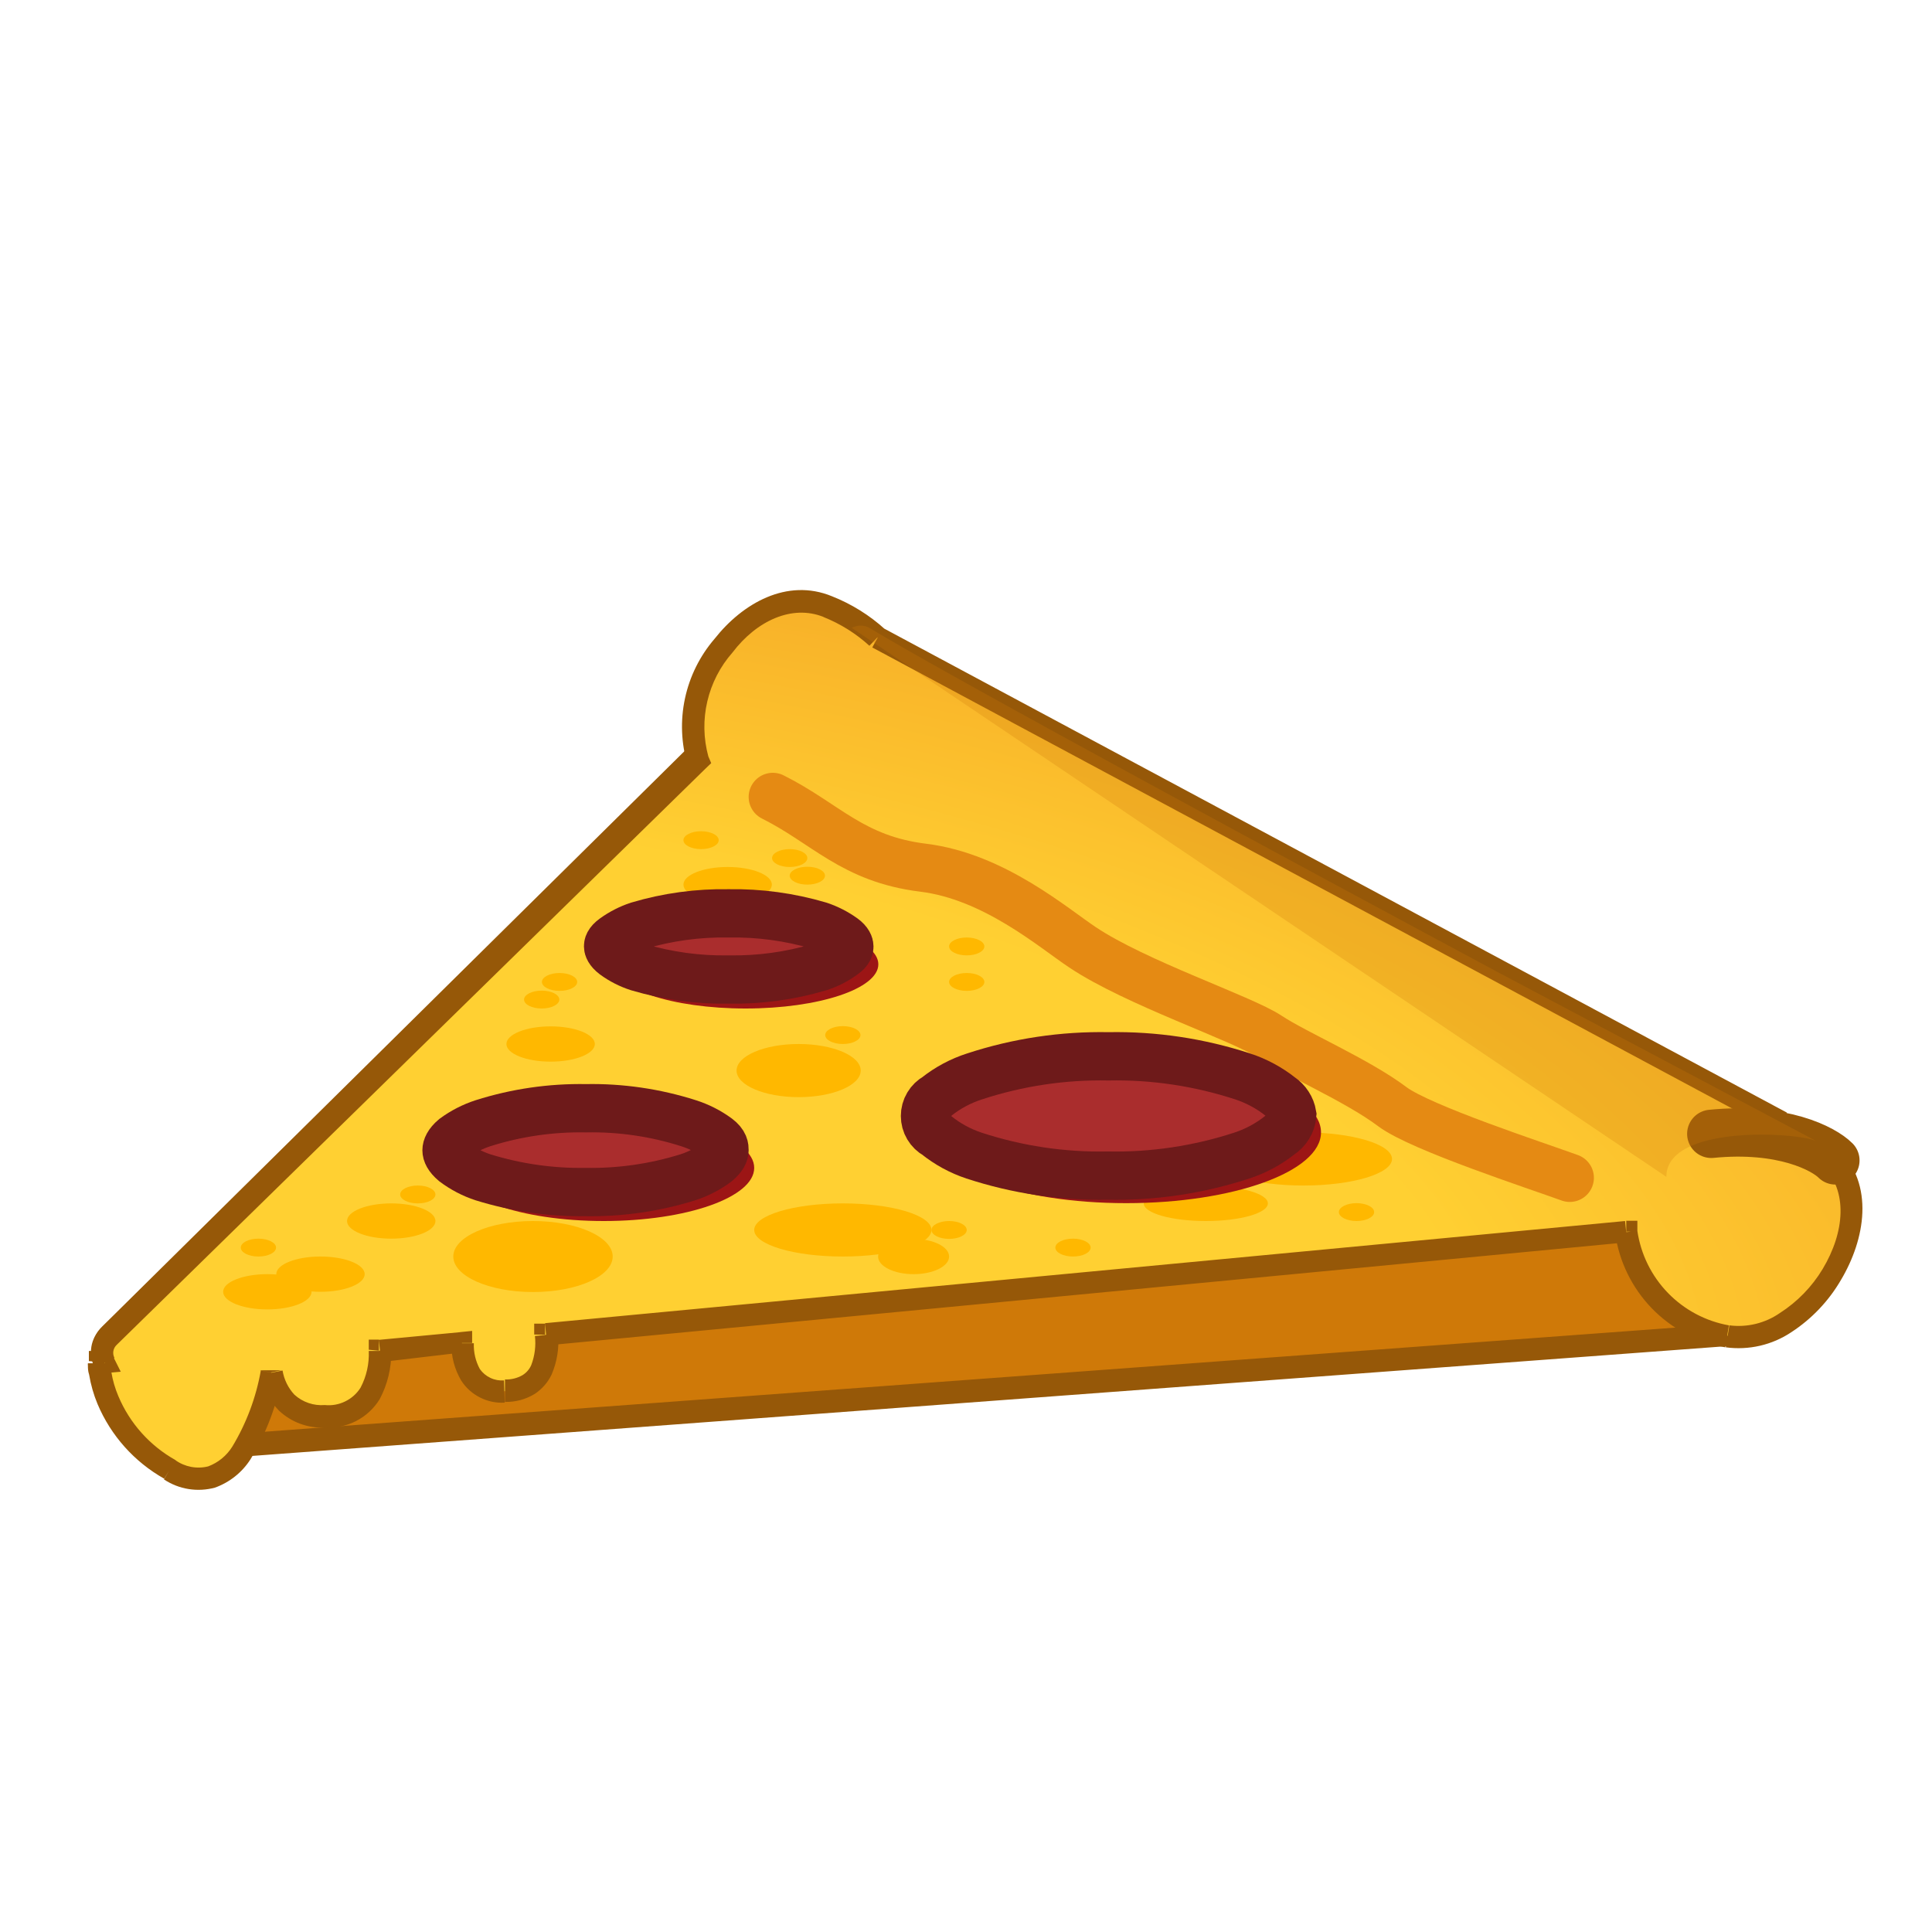 <svg width="40" height="40" viewBox="0 0 40 40" fill="none" xmlns="http://www.w3.org/2000/svg">
<path fill-rule="evenodd" clip-rule="evenodd" d="M36.38 23.5L17.57 13C17.483 12.95 17.383 12.93 17.283 12.943C17.184 12.956 17.092 13 17.02 13.07L2.28 27.63C2.211 27.697 2.165 27.785 2.149 27.88C2.132 27.975 2.146 28.072 2.188 28.159C2.23 28.246 2.298 28.317 2.383 28.363C2.467 28.409 2.564 28.427 2.66 28.415H2.815C2.783 28.61 2.795 28.81 2.85 29C2.93 29.303 3.113 29.569 3.367 29.751C3.622 29.934 3.932 30.022 4.245 30L35.815 27.65C36.29 27.612 36.739 27.415 37.088 27.091C37.438 26.767 37.668 26.334 37.741 25.863C37.814 25.392 37.727 24.91 37.493 24.495C37.258 24.08 36.891 23.756 36.45 23.575C36.431 23.547 36.407 23.521 36.38 23.5Z" fill="#CF7908"/>
<path d="M17.57 13L17.685 12.795L17.57 13ZM36.38 23.5L36.49 23.295L36.38 23.5ZM17 13.055L17.165 13.22L17 13.055ZM2.28 27.63L2.44 27.795L2.28 27.63ZM2.66 28.415V28.645V28.415ZM2.815 28.415L3.045 28.45L3.095 28.145L2.79 28.185L2.815 28.415ZM2.85 29L3.07 28.94L2.85 29ZM4.245 30V30.23V30ZM35.815 27.65V27.42V27.65ZM37.765 25.715H37.535H37.765ZM36.45 23.54L36.305 23.715H36.335H36.365L36.45 23.54ZM17.45 13.185L36.255 23.685L36.48 23.28L17.675 12.78L17.45 13.185ZM17.175 13.22C17.211 13.186 17.257 13.164 17.307 13.158C17.356 13.151 17.406 13.161 17.45 13.185L17.675 12.78C17.544 12.707 17.392 12.678 17.243 12.699C17.094 12.72 16.956 12.789 16.85 12.895L17.175 13.22ZM2.44 27.795L17.185 13.22L16.86 12.895L2.115 27.465L2.44 27.795ZM2.63 28.19C2.582 28.197 2.532 28.188 2.489 28.165C2.446 28.142 2.412 28.106 2.391 28.062C2.369 28.018 2.363 27.968 2.372 27.92C2.381 27.872 2.405 27.828 2.44 27.795L2.115 27.465C2.011 27.566 1.941 27.697 1.915 27.84C1.89 27.983 1.91 28.13 1.973 28.261C2.037 28.392 2.139 28.499 2.267 28.568C2.395 28.637 2.541 28.664 2.685 28.645L2.63 28.19ZM2.79 28.19H2.63L2.685 28.645H2.845L2.79 28.19ZM2.59 28.38C2.549 28.612 2.562 28.85 2.63 29.075L3.07 28.95C3.032 28.785 3.032 28.614 3.07 28.45L2.59 28.38ZM2.63 29.075C2.729 29.424 2.945 29.727 3.242 29.935C3.539 30.142 3.899 30.241 4.26 30.215L4.225 29.755C3.969 29.773 3.715 29.703 3.505 29.557C3.295 29.41 3.141 29.196 3.07 28.95L2.63 29.075ZM4.26 30.215L35.83 27.865L35.795 27.405L4.225 29.735L4.26 30.215ZM35.83 27.865C36.392 27.824 36.921 27.583 37.319 27.184C37.718 26.786 37.959 26.257 38 25.695L37.54 25.66C37.503 26.108 37.307 26.527 36.989 26.844C36.669 27.16 36.248 27.352 35.8 27.385L35.83 27.865ZM38 25.695C38.041 25.197 37.922 24.698 37.661 24.272C37.399 23.845 37.008 23.514 36.545 23.325L36.37 23.75C36.744 23.901 37.059 24.169 37.27 24.512C37.48 24.856 37.575 25.258 37.54 25.66L38 25.695ZM36.27 23.695H36.31L36.605 23.34C36.57 23.312 36.534 23.287 36.495 23.265L36.27 23.695Z" fill="#965808"/>
<path fill-rule="evenodd" clip-rule="evenodd" d="M18.17 13.2C17.867 12.926 17.516 12.709 17.135 12.56C15.55 11.905 13.865 14.31 14.45 15.745L2.255 27.665C2.184 27.732 2.137 27.821 2.12 27.917C2.104 28.014 2.12 28.113 2.165 28.2H2.05C2.088 28.661 2.241 29.105 2.494 29.491C2.747 29.878 3.093 30.196 3.5 30.415C4.84 31.195 5.405 29.375 5.605 28.415C5.637 28.678 5.768 28.92 5.973 29.088C6.178 29.257 6.44 29.34 6.705 29.32C7.705 29.32 7.845 28.51 7.845 27.965L9.54 27.805C9.54 28.215 9.685 28.805 10.415 28.805C11.245 28.805 11.31 28.04 11.285 27.64L33.67 25.5C33.747 26.034 33.991 26.529 34.366 26.916C34.741 27.303 35.229 27.562 35.76 27.655C37.385 27.93 39.185 25.23 37.895 23.96C37.79 23.853 37.678 23.753 37.56 23.66C37.519 23.604 37.466 23.558 37.405 23.525L37.255 23.445C37.136 23.372 37.012 23.307 36.885 23.25L18.17 13.2Z" fill="url(#paint0_radial_1945_23746)"/>
<path d="M18.17 13.2L18.015 13.37L18.17 13.2ZM17.135 12.56L17.225 12.345L17.135 12.56ZM14.45 15.745L14.61 15.91L14.725 15.8L14.665 15.66L14.45 15.745ZM2.255 27.665L2.09 27.5L2.255 27.665ZM2.165 28.2V28.43L2.5 28.4L2.35 28.1L2.165 28.2ZM2.05 28.2V27.97H1.84V28.18L2.05 28.2ZM3.5 30.415L3.615 30.215L3.5 30.415ZM5.605 28.415L5.83 28.37H5.38L5.605 28.415ZM7.845 27.965V27.735H7.635V27.945L7.845 27.965ZM9.54 27.805H9.775V27.555L9.525 27.58L9.54 27.805ZM11.285 27.635V27.405H11.06V27.63L11.285 27.635ZM33.67 25.5H33.9V25.275H33.67V25.5ZM35.76 27.655L35.795 27.43L35.76 27.655ZM37.895 23.96L37.735 24.12L37.895 23.96ZM37.56 23.66L37.375 23.795V23.825L37.56 23.66ZM37.405 23.5L37.3 23.705L37.405 23.5ZM37.255 23.42L37.135 23.615L37.255 23.42ZM36.885 23.225L36.775 23.425L36.885 23.225ZM18.325 13.03C18.003 12.737 17.63 12.505 17.225 12.345L17.05 12.775C17.4 12.915 17.722 13.116 18 13.37L18.325 13.03ZM17.225 12.345C16.29 11.96 15.37 12.495 14.795 13.225C14.491 13.578 14.28 14.002 14.182 14.459C14.084 14.915 14.102 15.388 14.235 15.835L14.665 15.66C14.564 15.288 14.556 14.897 14.644 14.522C14.731 14.147 14.91 13.799 15.165 13.51C15.665 12.85 16.4 12.51 17.055 12.775L17.225 12.345ZM2.415 27.845L14.61 15.91L14.29 15.58L2.09 27.5L2.415 27.845ZM2.37 28.115C2.347 28.071 2.339 28.021 2.347 27.972C2.355 27.924 2.379 27.879 2.415 27.845L2.09 27.5C1.986 27.603 1.916 27.736 1.892 27.881C1.868 28.025 1.89 28.174 1.955 28.305L2.37 28.115ZM2.075 28.46H2.185L2.14 28H2.03L2.075 28.46ZM3.635 30.23C3.103 29.933 2.686 29.467 2.45 28.905C2.382 28.745 2.333 28.577 2.305 28.405C2.303 28.357 2.303 28.308 2.305 28.26C2.306 28.248 2.306 28.237 2.305 28.225H1.82C1.818 28.242 1.818 28.258 1.82 28.275C1.82 28.32 1.82 28.385 1.845 28.46C1.88 28.669 1.938 28.874 2.02 29.07C2.296 29.724 2.782 30.267 3.4 30.615L3.635 30.23ZM5.4 28.375C5.302 28.932 5.102 29.466 4.81 29.95C4.693 30.138 4.518 30.282 4.31 30.36C4.194 30.389 4.073 30.392 3.956 30.37C3.838 30.347 3.727 30.3 3.63 30.23L3.395 30.63C3.549 30.732 3.722 30.8 3.904 30.829C4.086 30.858 4.272 30.848 4.45 30.8C4.753 30.691 5.011 30.486 5.185 30.215C5.512 29.678 5.736 29.084 5.845 28.465L5.4 28.375ZM6.725 29.09C6.611 29.099 6.496 29.085 6.388 29.048C6.279 29.011 6.18 28.952 6.095 28.875C5.966 28.736 5.881 28.562 5.85 28.375L5.4 28.465C5.447 28.744 5.578 29.002 5.775 29.205C5.902 29.324 6.051 29.417 6.214 29.477C6.378 29.537 6.551 29.564 6.725 29.555V29.09ZM7.635 27.97C7.646 28.234 7.588 28.496 7.465 28.73C7.388 28.853 7.277 28.952 7.146 29.015C7.016 29.079 6.87 29.105 6.725 29.09V29.555C6.95 29.57 7.174 29.523 7.374 29.42C7.574 29.317 7.742 29.161 7.86 28.97C8.024 28.663 8.107 28.318 8.1 27.97H7.635ZM9.54 27.58L7.845 27.74L7.89 28.2L9.585 28L9.54 27.58ZM10.435 28.58C10.339 28.587 10.242 28.57 10.154 28.528C10.066 28.487 9.991 28.424 9.935 28.345C9.846 28.181 9.803 27.996 9.81 27.81H9.345C9.34 28.082 9.411 28.351 9.55 28.585C9.646 28.734 9.78 28.854 9.939 28.934C10.097 29.014 10.273 29.051 10.45 29.04L10.435 28.58ZM11.075 27.66C11.098 27.863 11.072 28.069 11 28.26C10.963 28.347 10.9 28.42 10.82 28.47C10.71 28.534 10.583 28.565 10.455 28.56V29.025C10.672 29.03 10.885 28.973 11.07 28.86C11.221 28.761 11.342 28.622 11.42 28.46C11.534 28.194 11.58 27.904 11.555 27.615L11.075 27.66ZM33.645 25.28L11.285 27.395L11.325 27.855L33.69 25.72L33.645 25.28ZM35.795 27.44C35.314 27.354 34.872 27.119 34.532 26.768C34.192 26.417 33.971 25.968 33.9 25.485L33.44 25.535C33.523 26.119 33.788 26.661 34.197 27.085C34.607 27.509 35.14 27.792 35.72 27.895L35.795 27.44ZM37.735 24.13C38.265 24.655 38.195 25.51 37.735 26.275C37.514 26.642 37.211 26.953 36.85 27.185C36.545 27.396 36.173 27.487 35.805 27.44L35.73 27.895C36.207 27.959 36.69 27.848 37.09 27.58C37.511 27.305 37.862 26.935 38.115 26.5C38.615 25.66 38.815 24.53 38.06 23.785L37.735 24.13ZM37.42 23.85C37.52 23.935 37.625 24.025 37.735 24.13L38.06 23.805C37.948 23.693 37.83 23.588 37.705 23.49L37.42 23.85ZM37.3 23.74C37.33 23.756 37.355 23.778 37.375 23.805L37.745 23.535C37.686 23.451 37.607 23.382 37.515 23.335L37.3 23.74ZM37.145 23.66L37.3 23.74L37.515 23.335L37.365 23.255L37.145 23.66ZM36.79 23.47C36.909 23.522 37.024 23.582 37.135 23.65L37.38 23.26C37.252 23.179 37.118 23.107 36.98 23.045L36.79 23.47ZM18.06 13.405L36.775 23.44L36.995 23.035L18.28 13L18.06 13.405Z" fill="#965808"/>
<path d="M17.45 26.015C18.464 26.015 19.285 25.769 19.285 25.465C19.285 25.161 18.464 24.915 17.45 24.915C16.437 24.915 15.615 25.161 15.615 25.465C15.615 25.769 16.437 26.015 17.45 26.015Z" fill="#FFB800"/>
<path d="M19.65 25.65C19.852 25.65 20.015 25.567 20.015 25.465C20.015 25.363 19.852 25.28 19.65 25.28C19.449 25.28 19.285 25.363 19.285 25.465C19.285 25.567 19.449 25.65 19.65 25.65Z" fill="#FFB800"/>
<path d="M18.915 26.38C19.321 26.38 19.65 26.217 19.65 26.015C19.65 25.813 19.321 25.65 18.915 25.65C18.509 25.65 18.18 25.813 18.18 26.015C18.18 26.217 18.509 26.38 18.915 26.38Z" fill="#FFB800"/>
<path d="M38 24.025C37.755 23.78 36.9 23.33 35.43 23.475" stroke="#965808" stroke-linecap="round" stroke-linejoin="round"/>
<path d="M15.065 18.68C15.57 18.68 15.98 18.517 15.98 18.315C15.98 18.113 15.57 17.95 15.065 17.95C14.56 17.95 14.15 18.113 14.15 18.315C14.15 18.517 14.56 18.68 15.065 18.68Z" fill="#FFB800"/>
<path d="M8.1 25.645C8.605 25.645 9.015 25.482 9.015 25.28C9.015 25.078 8.605 24.915 8.1 24.915C7.595 24.915 7.185 25.078 7.185 25.28C7.185 25.482 7.595 25.645 8.1 25.645Z" fill="#FFB800"/>
<path d="M5.535 27.11C6.04 27.11 6.45 26.947 6.45 26.745C6.45 26.543 6.04 26.38 5.535 26.38C5.03 26.38 4.62 26.543 4.62 26.745C4.62 26.947 5.03 27.11 5.535 27.11Z" fill="#FFB800"/>
<path d="M6.635 26.745C7.141 26.745 7.55 26.582 7.55 26.38C7.55 26.178 7.141 26.015 6.635 26.015C6.13 26.015 5.72 26.178 5.72 26.38C5.72 26.582 6.13 26.745 6.635 26.745Z" fill="#FFB800"/>
<path d="M16.535 22.715C17.245 22.715 17.82 22.469 17.82 22.165C17.82 21.861 17.245 21.615 16.535 21.615C15.826 21.615 15.25 21.861 15.25 22.165C15.25 22.469 15.826 22.715 16.535 22.715Z" fill="#FFB800"/>
<path d="M11.035 26.75C11.947 26.75 12.685 26.421 12.685 26.015C12.685 25.609 11.947 25.28 11.035 25.28C10.124 25.28 9.385 25.609 9.385 26.015C9.385 26.421 10.124 26.75 11.035 26.75Z" fill="#FFB800"/>
<path d="M24.965 25.28C25.675 25.28 26.25 25.117 26.25 24.915C26.25 24.713 25.675 24.55 24.965 24.55C24.256 24.55 23.68 24.713 23.68 24.915C23.68 25.117 24.256 25.28 24.965 25.28Z" fill="#FFB800"/>
<path d="M26.985 24.545C27.999 24.545 28.82 24.299 28.82 23.995C28.82 23.691 27.999 23.445 26.985 23.445C25.972 23.445 25.15 23.691 25.15 23.995C25.15 24.299 25.972 24.545 26.985 24.545Z" fill="#FFB800"/>
<path d="M14.515 17.58C14.717 17.58 14.88 17.497 14.88 17.395C14.88 17.293 14.717 17.21 14.515 17.21C14.314 17.21 14.15 17.293 14.15 17.395C14.15 17.497 14.314 17.58 14.515 17.58Z" fill="#FFB800"/>
<path d="M16.35 17.95C16.552 17.95 16.715 17.867 16.715 17.765C16.715 17.663 16.552 17.58 16.35 17.58C16.148 17.58 15.985 17.663 15.985 17.765C15.985 17.867 16.148 17.95 16.35 17.95Z" fill="#FFB800"/>
<path d="M5.35 26.015C5.552 26.015 5.715 25.932 5.715 25.83C5.715 25.728 5.552 25.645 5.35 25.645C5.149 25.645 4.985 25.728 4.985 25.83C4.985 25.932 5.149 26.015 5.35 26.015Z" fill="#FFB800"/>
<path d="M8.65 24.915C8.852 24.915 9.015 24.832 9.015 24.73C9.015 24.628 8.852 24.545 8.65 24.545C8.449 24.545 8.285 24.628 8.285 24.73C8.285 24.832 8.449 24.915 8.65 24.915Z" fill="#FFB800"/>
<path d="M16.715 18.315C16.917 18.315 17.08 18.232 17.08 18.13C17.08 18.028 16.917 17.945 16.715 17.945C16.514 17.945 16.35 18.028 16.35 18.13C16.35 18.232 16.514 18.315 16.715 18.315Z" fill="#FFB800"/>
<path d="M20.015 20.515C20.217 20.515 20.38 20.432 20.38 20.33C20.38 20.228 20.217 20.145 20.015 20.145C19.814 20.145 19.65 20.228 19.65 20.33C19.65 20.432 19.814 20.515 20.015 20.515Z" fill="#FFB800"/>
<path d="M28.085 25.28C28.287 25.28 28.45 25.197 28.45 25.095C28.45 24.993 28.287 24.91 28.085 24.91C27.884 24.91 27.72 24.993 27.72 25.095C27.72 25.197 27.884 25.28 28.085 25.28Z" fill="#FFB800"/>
<path d="M17.45 21.615C17.652 21.615 17.815 21.532 17.815 21.43C17.815 21.328 17.652 21.245 17.45 21.245C17.249 21.245 17.085 21.328 17.085 21.43C17.085 21.532 17.249 21.615 17.45 21.615Z" fill="#FFB800"/>
<path d="M20.015 19.78C20.217 19.78 20.38 19.697 20.38 19.595C20.38 19.493 20.217 19.41 20.015 19.41C19.814 19.41 19.65 19.493 19.65 19.595C19.65 19.697 19.814 19.78 20.015 19.78Z" fill="#FFB800"/>
<path d="M22.215 26.015C22.417 26.015 22.58 25.932 22.58 25.83C22.58 25.728 22.417 25.645 22.215 25.645C22.014 25.645 21.85 25.728 21.85 25.83C21.85 25.932 22.014 26.015 22.215 26.015Z" fill="#FFB800"/>
<path d="M16 16.5C17.1 17.05 17.65 17.785 19.115 17.965C20.58 18.145 21.805 19.21 22.415 19.615C23.515 20.35 25.715 21.085 26.265 21.45C26.815 21.815 28.1 22.365 28.83 22.915C29.42 23.355 31.83 24.14 32.5 24.385" stroke="#E58A13" stroke-linecap="round" stroke-linejoin="round"/>
<g opacity="0.5">
<path opacity="0.5" d="M18 13C17.945 12.969 17.882 12.953 17.818 12.953C17.754 12.953 17.691 12.969 17.635 13L34.5 24.365C34.5 23.265 37.27 23.445 37.615 23.63L31.015 20.13C27.29 18.13 19.64 14 18 13Z" fill="#CF7908"/>
</g>
<path d="M15.435 20.88C16.954 20.88 18.185 20.47 18.185 19.965C18.185 19.46 16.954 19.05 15.435 19.05C13.916 19.05 12.685 19.46 12.685 19.965C12.685 20.47 13.916 20.88 15.435 20.88Z" fill="#9C1515"/>
<path d="M17.585 19.595C17.585 19.62 17.585 19.685 17.46 19.77C17.308 19.882 17.14 19.968 16.96 20.025C16.352 20.205 15.719 20.291 15.085 20.28C14.452 20.291 13.822 20.204 13.215 20.025C13.036 19.968 12.867 19.882 12.715 19.77C12.605 19.685 12.59 19.62 12.59 19.595C12.59 19.57 12.59 19.51 12.715 19.42C12.868 19.31 13.036 19.224 13.215 19.165C13.822 18.985 14.452 18.899 15.085 18.91C15.719 18.899 16.352 18.985 16.96 19.165C17.139 19.224 17.307 19.31 17.46 19.42C17.57 19.5 17.585 19.57 17.585 19.595Z" fill="#AA2D2D" stroke="#6E1A1A"/>
<path d="M11.4 21.98C11.905 21.98 12.315 21.817 12.315 21.615C12.315 21.413 11.905 21.25 11.4 21.25C10.895 21.25 10.485 21.413 10.485 21.615C10.485 21.817 10.895 21.98 11.4 21.98Z" fill="#FFB800"/>
<path d="M11.585 20.515C11.787 20.515 11.95 20.432 11.95 20.33C11.95 20.228 11.787 20.145 11.585 20.145C11.384 20.145 11.22 20.228 11.22 20.33C11.22 20.432 11.384 20.515 11.585 20.515Z" fill="#FFB800"/>
<path d="M11.215 20.88C11.417 20.88 11.58 20.797 11.58 20.695C11.58 20.593 11.417 20.51 11.215 20.51C11.014 20.51 10.85 20.593 10.85 20.695C10.85 20.797 11.014 20.88 11.215 20.88Z" fill="#FFB800"/>
<path d="M12.5 25.28C14.221 25.28 15.615 24.788 15.615 24.18C15.615 23.573 14.221 23.08 12.5 23.08C10.78 23.08 9.385 23.573 9.385 24.18C9.385 24.788 10.78 25.28 12.5 25.28Z" fill="#9C1515"/>
<path d="M15 23.815C15 23.87 14.97 23.955 14.84 24.065C14.659 24.201 14.456 24.305 14.24 24.375C13.553 24.59 12.835 24.692 12.115 24.68C11.398 24.69 10.685 24.587 10 24.375C9.786 24.305 9.585 24.2 9.405 24.065C9.275 23.955 9.245 23.87 9.245 23.815C9.245 23.76 9.275 23.67 9.405 23.56C9.586 23.427 9.787 23.324 10 23.255C10.688 23.037 11.408 22.932 12.13 22.945C12.851 22.931 13.569 23.036 14.255 23.255C14.47 23.323 14.673 23.426 14.855 23.56C15 23.67 15 23.755 15 23.815Z" fill="#AA2D2D" stroke="#6E1A1A"/>
<path d="M23.315 24.91C25.544 24.91 27.35 24.254 27.35 23.445C27.35 22.636 25.544 21.98 23.315 21.98C21.087 21.98 19.28 22.636 19.28 23.445C19.28 24.254 21.087 24.91 23.315 24.91Z" fill="#9C1515"/>
<path d="M26.755 23.08C26.748 23.165 26.721 23.247 26.677 23.32C26.632 23.393 26.572 23.454 26.5 23.5C26.264 23.687 25.997 23.831 25.71 23.925C24.815 24.217 23.877 24.358 22.935 24.34C21.995 24.358 21.059 24.218 20.165 23.925C19.882 23.831 19.618 23.687 19.385 23.5C19.314 23.461 19.255 23.404 19.214 23.335C19.172 23.265 19.151 23.186 19.151 23.105C19.151 23.024 19.172 22.945 19.214 22.875C19.255 22.806 19.314 22.749 19.385 22.71C19.622 22.521 19.892 22.377 20.18 22.285C21.074 21.992 22.01 21.852 22.95 21.87C23.892 21.852 24.83 21.993 25.725 22.285C26.012 22.379 26.279 22.523 26.515 22.71C26.578 22.752 26.632 22.806 26.673 22.87C26.715 22.934 26.742 23.005 26.755 23.08Z" fill="#AA2D2D" stroke="#6E1A1A"/>
<defs>
<radialGradient id="paint0_radial_1945_23746" cx="0" cy="0" r="1" gradientUnits="userSpaceOnUse" gradientTransform="translate(7.754 26.108) rotate(-85.071) scale(19.059 46.582)">
<stop offset="0.48" stop-color="#FFD032"/>
<stop offset="1" stop-color="#F29821"/>
</radialGradient>
</defs>
</svg>
